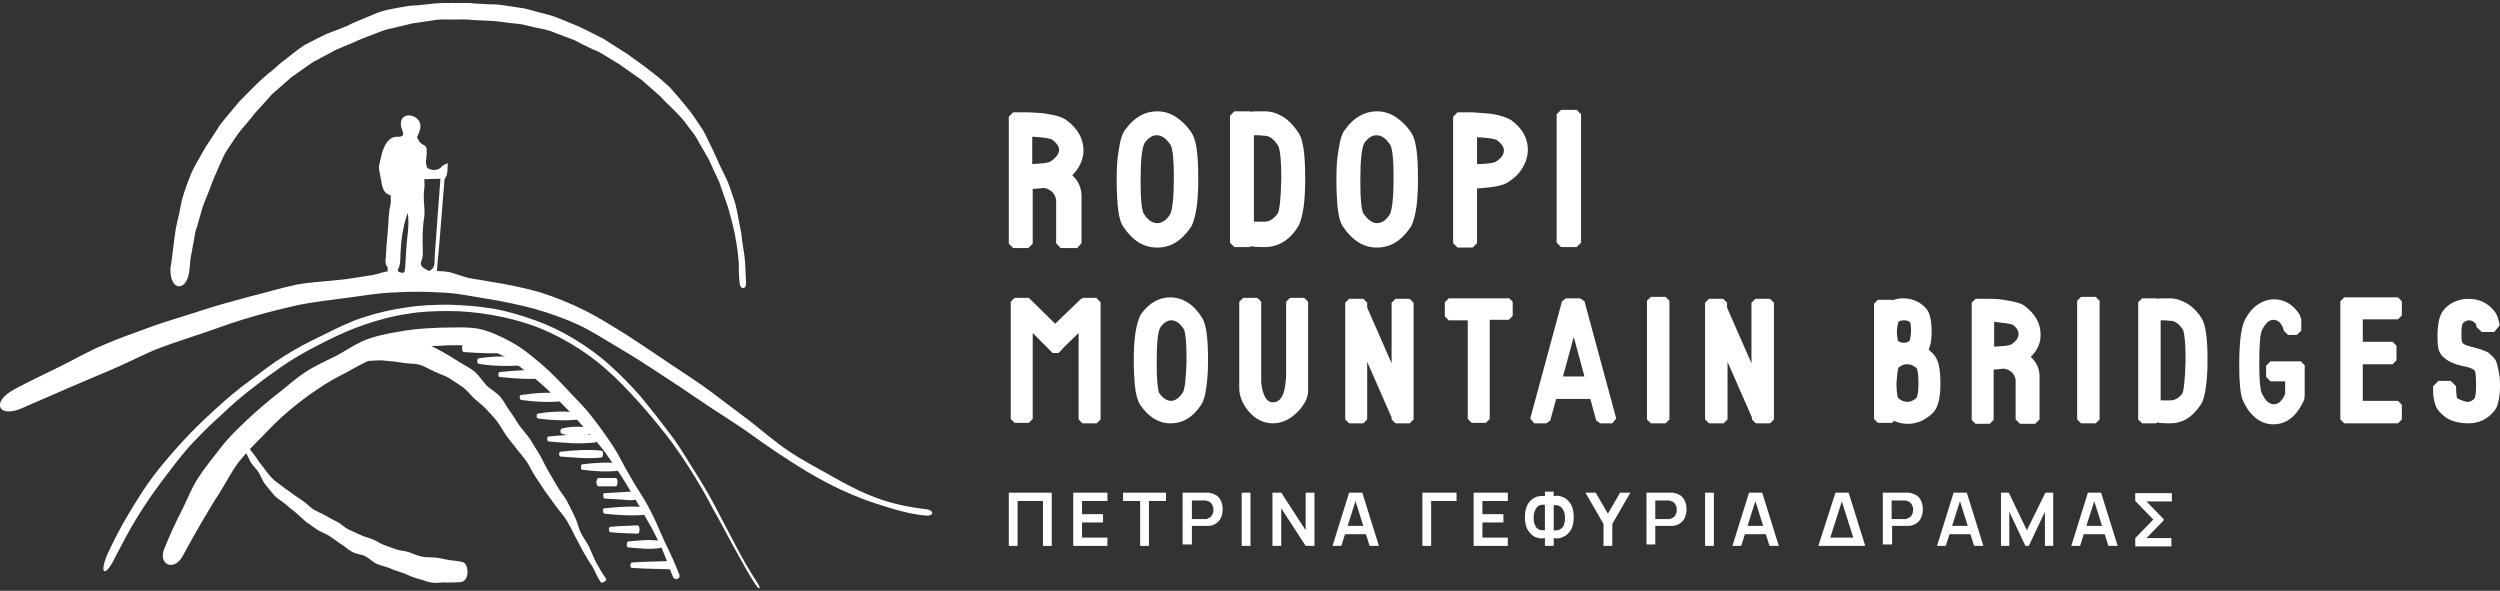 <?xml version="1.0" encoding="utf-8"?>
<!-- Generator: Adobe Illustrator 26.0.1, SVG Export Plug-In . SVG Version: 6.00 Build 0)  -->
<svg version="1.1" xmlns="http://www.w3.org/2000/svg" xmlns:xlink="http://www.w3.org/1999/xlink" x="0px" y="0px"
	 viewBox="0 0 512 121" style="enable-background:new 0 0 512 121;" xml:space="preserve">
<rect x="0" y="0" width="512" height="121" fill="#333333" stroke="none"/>
<style type="text/css">
	.st0{fill:#FFFFFF;}
</style>
<g id="Layer_1">
</g>
<g id="Layer_2">
	<g>
		<g>
			<path class="st0" d="M94.7,115.1c-0.9-0.2-1.8-0.3-2.8-0.4c-0.9-0.2-1.8-0.4-2.7-0.5c-0.9-0.1-1.9,0-2.8-0.2
				c-0.9-0.2-1.8-0.6-2.6-0.9c-0.9-0.3-1.8-0.3-2.7-0.6l-2.5-0.9c-0.8-0.3-1.6-0.9-2.4-1.2c-0.8-0.3-1.7-0.5-2.5-0.9
				c-0.8-0.4-1.6-0.7-2.4-1.1c-0.8-0.4-1.4-1.1-2.2-1.5c-0.8-0.4-1.6-0.8-2.4-1.3c-0.8-0.4-1.6-0.8-2.4-1.2
				c-0.8-0.5-1.4-1.2-2.1-1.7c-0.7-0.5-1.5-1-2.2-1.5c-0.7-0.6-1.5-1-2.2-1.6c-0.7-0.6-1.5-1-2.1-1.7c-0.6-0.6-1.2-1.4-1.7-2.1
				c-0.6-0.7-1.1-1.4-1.6-2.2c-0.5-0.7-1.1-1.4-1.6-2.1c-0.5-0.7-0.8-1.6-1.4-2.3c-0.3-0.3-1.3,0.4-1,0.7c0.5,0.7,1.1,1.5,1.6,2.2
				c0.5,0.8,0.9,1.6,1.3,2.5c0.5,0.8,1.2,1.4,1.7,2.2c0.5,0.8,0.8,1.8,1.4,2.5c0.6,0.7,1.2,1.5,1.8,2.2c0.7,0.7,1.5,1.1,2.2,1.7
				c0.7,0.6,1.4,1.2,2.2,1.8c0.7,0.6,1.4,1.3,2.1,1.9c0.8,0.5,1.5,1.1,2.3,1.6c0.8,0.5,1.7,0.8,2.5,1.3c0.8,0.5,1.5,1.1,2.3,1.6
				c0.8,0.5,1.5,1.2,2.3,1.6c0.8,0.5,1.9,0.5,2.7,0.9c0.8,0.4,1.5,1.2,2.4,1.6c0.9,0.4,1.8,0.5,2.7,0.9c0.9,0.4,1.8,0.7,2.8,1
				c0.9,0.4,1.8,0.8,2.8,1.1c1,0.2,1.9,0.7,2.9,0.8c1,0.2,2-0.1,3,0c1,0,2,0,3-0.1C96.2,119,96.1,115.4,94.7,115.1z"/>
		</g>
		<g>
			<path class="st0" d="M4.5,83.6c3.1-1.4,6.3-2.7,9.4-4.1c3.1-1.3,6.3-2.7,9.4-4c3.1-1.3,6.2-3,9.3-4.2c3.2-1.2,6.4-2.2,9.6-3.3
				c3.2-1.1,6.4-2.3,9.7-3.2c3.1-0.9,6.3-1.7,9.5-2.4c3.2-0.6,6.4-1,9.6-1.4c3.2-0.4,6.4-1,9.6-1.1c3.2-0.2,6.4-0.2,9.7,0
				c3.2,0.1,6.4,0.8,9.5,1.3c3.2,0.5,6.4,1.2,9.5,2c3.1,0.9,6.1,1.9,9.1,3.3c3,1.4,5.7,3.2,8.6,4.9c2.9,1.7,5.7,3.5,8.4,5.3
				c2.8,1.8,5.6,3.7,8.4,5.6c2.8,1.9,5.7,3.7,8.5,5.6c2.8,2,5.6,4,8.4,5.8c2.9,1.9,5.8,3.7,8.9,5.3c3.1,1.6,6.3,3,9.7,4.1
				c3.4,1.1,6.8,2.2,10.4,2.5c1.6,0.1,1.6-1.1,0.1-1.3c-3.5-0.4-7-1.1-10.2-2.3c-3.3-1.2-6.3-2.8-9.3-4.5c-3-1.7-6.1-3.3-8.9-5.2
				c-2.8-1.9-5.3-4.1-8-6.2c-2.7-2-5.4-4.1-8.1-6.1c-2.7-2-5.6-3.8-8.4-5.7c-2.8-1.9-5.6-3.8-8.4-5.6c-2.9-1.8-5.7-3.6-8.7-5.1
				c-3-1.5-6.2-2.8-9.4-3.8c-3.3-0.9-6.6-1.6-9.9-2.1c-3.3-0.6-6.6-1.1-9.9-1.3c-3.3-0.2-6.6-0.6-10-0.5c-3.4,0.1-6.7,0.9-10,1.3
				c-3.3,0.4-6.6,0.5-9.9,1.1c-3.3,0.7-6.5,1.7-9.8,2.5c-3.3,0.9-6.7,1.8-10,2.9c-3.3,1.1-6.6,2-9.9,3.2c-3.2,1.2-6.5,2.3-9.7,3.7
				c-3.2,1.3-6.2,3.1-9.3,4.6c-3.1,1.5-6.2,3-9.2,4.6C-1.9,82.4-0.3,85.7,4.5,83.6z"/>
		</g>
		<g>
			<path class="st0" d="M37.4,113.9c1.2-2.2,2.4-4.4,3.7-6.6c1.3-2.2,2.5-4.3,3.9-6.4c1.3-2.1,2.4-4.3,3.9-6.3
				c1.5-1.9,3.3-3.7,5-5.4c1.7-1.8,3.4-3.5,5.3-5.1c1.8-1.5,3.7-3,5.7-4.3c2-1.4,4-2.5,6-3.5c2-1.1,4-2.3,6.2-3.1
				c2.1-0.8,4.3-1.5,6.6-1.9c2.2-0.5,4.5-0.4,6.8-0.5c1.1-0.1,2.3-0.1,3.5-0.1c1.1,0,2.4,0.1,3.2,0.2c1.9,0.3,4.1,1.1,6.1,2.1
				c2,1.1,3.8,2.6,5.6,4c0.9,0.7,1.7,1.4,2.6,2.2c0.9,0.8,1.7,1.7,2.6,2.5c1.7,1.7,3.4,3.4,5,5.3c1.6,1.8,3.3,3.6,4.8,5.6
				c1.4,2,2.8,4,4.1,6.1c1.3,2.1,2.5,4.2,3.7,6.3c1.2,2.1,2.4,4.2,3.4,6.4c1.1,2.2,1.8,4.5,2.7,6.7c0.4,0.9,1.7,0.5,1.3-0.5
				c-0.9-2.3-1.9-4.5-3-6.7c-1-2.2-1.9-4.5-3.1-6.7c-1.1-2.2-2.6-4.2-3.8-6.4c-1.3-2.1-2.3-4.4-3.7-6.5c-1.4-2.1-2.8-4.1-4.4-6.1
				c-1.5-2-3.4-3.7-5-5.5c-1.7-1.8-3.4-3.6-5.3-5.2c-1.9-1.6-3.8-3.2-6-4.4c-2.2-1.2-4.5-2.3-6.9-2.8c-2.5-0.4-5-0.2-7.5-0.2
				c-2.4,0.1-4.9,0.2-7.4,0.6c-2.4,0.4-4.9,0.8-7.3,1.6c-2.4,0.8-4.5,2.3-6.7,3.5c-2.2,1.1-4.5,2.1-6.6,3.5
				c-2.1,1.4-3.9,3.1-5.9,4.6c-2,1.6-4,3.3-5.9,5.1c-1.9,1.8-3.8,3.6-5.4,5.7c-1.6,2.1-3.3,4.1-4.7,6.3c-1.4,2.2-2.3,4.7-3.5,7
				c-1.2,2.3-2.2,4.6-3.2,7C32.1,115.6,35.6,117.2,37.4,113.9z"/>
		</g>
		<g>
			<path class="st0" d="M23.6,114.1c1.4-2.7,2.8-5.4,4.4-8c1.6-2.6,3.3-5.1,5.1-7.5c1.8-2.4,3.7-4.9,5.7-7.2
				c2.1-2.2,4.2-4.4,6.5-6.4c2.2-2.1,4.5-4.1,6.9-5.9c1.2-0.9,2.3-1.8,3.5-2.6c1.2-0.9,2.4-1.7,3.6-2.5c2.5-1.6,5-2.9,7.6-4.2
				c2.6-1.3,5.3-2.5,8-3.4c2.7-0.9,5.6-1.7,8.4-2.1c2.8-0.5,5.7-0.6,8.6-0.6c2.9,0,5.9,0.3,8.8,0.8c2.9,0.5,5.7,1.2,8.5,2.2
				c2.8,1,5.4,2.3,7.9,3.8c2.5,1.5,4.9,3.2,7.1,5.2c2.2,1.9,4.3,4.1,6.3,6.3c2,2.2,3.9,4.5,5.8,6.9c1.8,2.3,3.5,4.8,5.1,7.3
				c1.6,2.5,3.1,5.1,4.5,7.8c1.5,2.6,2.9,5.3,4.3,7.9c1.5,2.6,2.9,5.4,4.6,7.9c0.7,1.1,1.1,0.8,0.4-0.3c-1.7-2.6-3.2-5.2-4.6-7.9
				c-1.4-2.7-2.8-5.3-4.2-8c-1.4-2.7-3-5.3-4.6-7.8c-1.6-2.6-3.1-5.1-5-7.5c-1.8-2.4-3.7-4.8-5.6-7.1c-2-2.3-4.1-4.4-6.3-6.4
				c-2.2-2-4.7-3.8-7.2-5.3c-2.6-1.6-5.3-2.9-8.1-3.9c-2.8-1-5.7-1.9-8.7-2.4c-3-0.5-6-0.7-9-0.8c-3,0-5.9,0.1-8.9,0.6
				c-2.9,0.4-5.8,1.1-8.6,2c-2.8,0.9-5.6,2.3-8.2,3.6c-2.7,1.3-5.3,2.6-7.8,4.2c-1.3,0.8-2.5,1.6-3.7,2.5c-1.2,0.9-2.4,1.8-3.6,2.7
				c-2.5,1.8-4.8,3.8-7.1,5.9c-2.3,2.1-4.5,4.2-6.6,6.5c-2.1,2.3-4.1,4.6-6,7.1c-1.9,2.5-3.5,5.2-5.1,7.8c-1.6,2.7-3,5.4-4.3,8.2
				C20.2,117.8,21.6,118.3,23.6,114.1z"/>
		</g>
		<g>
			<path class="st0" d="M75.8,73.9c0.6,0,1.1-0.1,1.7-0.1c0.6,0,1.1,0,1.7,0.1c1.1,0.1,2.2,0.2,3.3,0.4c1.1,0.2,2.3,0.1,3.4,0.4
				c1.1,0.3,2.1,1,3.1,1.4c1,0.5,2.1,0.8,3.1,1.4c0.9,0.6,1.8,1.2,2.7,1.8c0.9,0.7,1.5,1.5,2.3,2.3c0.8,0.7,1.7,1.4,2.5,2.2
				c0.7,0.8,1.5,1.6,2.2,2.5c0.7,0.9,1.2,1.9,1.8,2.8c0.7,0.9,1.4,1.8,2.1,2.7c0.7,0.9,1.5,1.8,2.2,2.8c0.7,1,1.1,2.1,1.8,3.1l2,3
				c0.7,1,1.4,1.9,2.1,2.9c0.7,1,1.6,1.9,2.2,2.9c0.6,1,1.2,2.1,1.7,3.2c0.6,1.1,1.1,2.1,1.7,3.2c0.6,1,1.2,2.1,1.9,3.1
				c0.6,1,1,2.2,1.7,3.2c0.3,0.4,1.4-0.3,1.1-0.7c-0.7-1-1.3-2-1.9-3.1c-0.6-1.1-1-2.2-1.5-3.3c-0.5-1.1-1.3-2-1.8-3.1
				c-0.5-1.1-0.7-2.3-1.3-3.4c-0.5-1.1-1.1-2.2-1.6-3.2c-0.6-1-1.4-1.9-2-3l-1.8-3.1c-0.6-1-1.1-2.2-1.7-3.2c-0.6-1-1.3-2.1-1.9-3.1
				c-0.7-1-1.5-1.9-2.2-2.8c-0.7-1-1.2-2-2-3c-0.7-1-1.2-2.1-2-3c-0.8-0.9-2-1.5-2.8-2.3c-0.8-0.9-1.5-2-2.4-2.8
				c-1-0.8-2.1-1.3-3.2-2c-1.1-0.7-2.2-1.4-3.3-2c-1.2-0.6-2.3-1.3-3.6-1.8c-1.3-0.4-2.5-1-3.9-1.2C81.8,68.7,80.4,69,79,69
				c-0.7,0-1.4,0.1-2.1,0.2c-0.7,0.1-1.4,0.3-2,0.5C72.8,70.4,74.1,74.1,75.8,73.9z"/>
		</g>
		<g>
			<path class="st0" d="M96.5,70.8c-0.9-0.3-0.6-0.3-1.5-0.3c-0.5,0-0.5,1.6,0,1.6c3.2,0.2,6.9,0.5,10-0.1c0.4-0.1,0.4-1.4,0-1.4
				c-3.2-0.6-6.8-0.3-10-0.1c-0.5,0-0.4,1.6,0,1.6c0.9-0.1,0.6,0,1.5-0.3C96.7,71.7,96.7,70.9,96.5,70.8L96.5,70.8z"/>
		</g>
		<g>
			<path class="st0" d="M98,74.5c3.4,0.6,7.3,0.5,10.7,0.2c0.5,0,0.4-1.5,0-1.5c-0.2,0-0.5,0-0.7,0.1c-0.4,0-0.4,1.3,0,1.3
				c0.2,0,0.5,0,0.7,0.1c0-0.5,0-1,0-1.5c-3.4-0.2-7.3-0.4-10.7,0.2C97.6,73.6,97.7,74.4,98,74.5L98,74.5z"/>
		</g>
		<g>
			<path class="st0" d="M102.3,77.2c2.9,0.3,6.3,0.6,9.2,0.2c0.4-0.1,0.4-1.3,0-1.4c-2.9-0.4-6.3-0.1-9.2,0.2
				C102,76.2,102,77.2,102.3,77.2L102.3,77.2z"/>
		</g>
		<g>
			<path class="st0" d="M106.7,81.9c2.8,0.4,6.1,0.6,8.9,0.2c0.4-0.1,0.4-1.3,0-1.4c-2.8-0.5-6.1-0.2-8.9,0.2
				C106.3,80.9,106.4,81.8,106.7,81.9L106.7,81.9z"/>
		</g>
		<g>
			<path class="st0" d="M110.2,85.7c2.8,0.4,5.8,0.5,8.6,0.2c0.4-0.1,0.4-1.3,0-1.4c-2.8-0.3-5.8-0.3-8.6,0.2
				C109.8,84.7,109.8,85.7,110.2,85.7L110.2,85.7z"/>
		</g>
		<g>
			<path class="st0" d="M112.3,90.4c3.2,0.3,6.5,0.6,9.7,0.2c0.4-0.1,0.4-1.4,0-1.4c-3.2-0.4-6.5-0.1-9.7,0.2
				C112,89.4,112,90.3,112.3,90.4L112.3,90.4z"/>
		</g>
		<g>
			<path class="st0" d="M114.8,93.5c2.8,0.2,5.6,0.5,8.4,0.2c0.4-0.1,0.4-1.4,0-1.4c-2.8-0.3-5.6-0.1-8.3,0.2
				C114.4,92.4,114.4,93.5,114.8,93.5L114.8,93.5z"/>
		</g>
		<g>
			<path class="st0" d="M119.2,96.2c2.4,0.3,5.1,0.5,7.5,0.2c0.5-0.1,0.4-1.5,0-1.5c0,0,0,0,0,0c-0.4,0-0.4,1.5,0,1.5c0,0,0,0,0,0
				c0.4,0,0.4-1.4,0-1.5c-2.4-0.3-5.1-0.1-7.5,0.2C118.9,95.2,118.9,96.2,119.2,96.2L119.2,96.2z"/>
		</g>
		<g>
			<path class="st0" d="M123.8,102.1c1.1,0.1,2.2,0.1,3.4,0.2c1.1,0.1,2.3,0.3,3.4-0.1c0.4-0.1,0.4-1.2,0-1.3
				c-1-0.3-2.1-0.2-3.2-0.1c-1.2,0.1-2.4,0.1-3.6,0.2C123.4,100.9,123.5,102,123.8,102.1L123.8,102.1z"/>
		</g>
		<g>
			<path class="st0" d="M123.8,105.2c2.8,0.3,5.8,0.5,8.6,0.2c0.5,0,0.4-1.5,0-1.5c-2.8-0.3-5.8-0.1-8.6,0.2
				C123.4,104,123.4,105.1,123.8,105.2L123.8,105.2z"/>
		</g>
		<g>
			<path class="st0" d="M115,88.8c1.7,0.6,4,0.5,5.7,0.2c0.5-0.1,0.4-1.4,0-1.4c-1.7-0.3-4-0.3-5.7,0.2
				C114.7,87.9,114.7,88.7,115,88.8L115,88.8z"/>
		</g>
		<g>
			<path class="st0" d="M122.6,99.6c1.2,0,2.3,0,3.5,0c0.5,0,0.5-1.7,0-1.7c-1.2,0-2.3,0-3.5,0C122,97.9,122,99.6,122.6,99.6
				L122.6,99.6z"/>
		</g>
		<g>
			<path class="st0" d="M125,109c1.9,0.2,3.8,0.2,5.6,0.3c0.5,0,0.5-1.7,0-1.7c-1.9,0.1-3.8,0.1-5.6,0.3
				C124.6,107.9,124.6,109,125,109L125,109z"/>
		</g>
		<g>
			<path class="st0" d="M128.6,112.1c2.2,0.2,4.6,0.5,6.7,0.1c0.4-0.1,0.4-1.3,0-1.4c-2.1-0.4-4.6-0.1-6.7,0.1
				C128.3,111,128.3,112.1,128.6,112.1L128.6,112.1z"/>
		</g>
		<g>
			<path class="st0" d="M129.4,116.3c2.7,0.2,5.4,0.2,8.1,0.3c0.5,0,0.5-1.7,0-1.7c-2.7,0.1-5.4,0.1-8.1,0.3
				C129,115.3,129,116.3,129.4,116.3L129.4,116.3z"/>
		</g>
		<path class="st0" d="M89.5,55.5l0-0.3l0.1-1.3c0.1-1.1,0.2-2.1,0.3-3.1c0.4-4.5,0.7-9,1.1-13.6c0-0.2,0-0.5,0.1-0.6
			c0.7-0.9,0.5-2,0.6-3.2c-0.4,0.2-0.7,0.3-1,0.5c-0.2,0.1-0.3,0.3-0.5,0.5c-0.9,0.6-1.8,0.5-2.7,0c-0.3-0.7-0.3-1.3-0.2-2
			c0.1-0.6,0.1-1.2,0.1-1.8c0-0.3-0.3-0.8-0.6-0.9c-0.8-0.3-1.1-1-1.4-1.6c0.2-0.4,0.4-0.8,0.5-1.2c0.6-1.5-0.1-2.8-1.6-3.2
			c-1.3-0.3-2.3,0.4-2.2,1.8c0,0.5,0.2,1,0.4,1.5c0.2,0.6,0,0.9-0.6,1c-0.2,0-0.4,0-0.6,0c-0.9,0-1.6,0.5-2.1,1.2
			c-1,1.5-1.2,3.2-1.6,4.9c0,0.1,0,0.3,0,0.4c0.2,1.1,0.4,2.2,0.6,3.2c0.2,1.1,0.6,2,1.8,2.3c0,0.7,0.1,1.3,0,1.8
			c-0.5,1.9-0.4,3.9-0.6,5.8c-0.2,1.8-0.3,3.5-0.4,5.3c-0.1,0.6-0.1,1.2,0.3,1.7c0.1,0.2,0.1,0.6,0.1,1c-0.8,0-2.5,0.7-3.2,0.8
			c0,0.1,0.4,0.3,0.4,0.4l16.3,0.5l3.7-0.2c-0.4,0-4.4-1.4-4.7-1.4c-0.2,0-0.3,0-0.7-0.1L89.5,55.5z M86.4,53.2
			c0.2-0.6,0.2-1.1,0.2-1.7c-0.1-2.4-0.1-4.8,0.3-7.2c0.1-0.6,0-1.2,0-1.8c-0.1-1.3-0.2-2.6,0-3.9c0.1-0.6,0-1.2,0-1.9
			c1.1,0,2.2-0.1,3.3-0.1c-0.2,2.8-0.4,5.4-0.6,8c-0.1,1.4-0.2,2.8-0.3,4.2c-0.1,1.6-0.3,3.2-0.3,4.8c0,0.9-0.3,1.5-1.1,1.9
			c-0.4-0.2-0.7-0.3-1.1-0.6C86.2,54.5,86,54,86.4,53.2z M81.6,55c0.4-0.9,0.4-1.8,0.4-2.7c0.1-1.8,0.2-3.6,0.6-5.4
			c0.2-1.1,0.5-2.2,0.9-3.3c0,0.3,0.1,0.6,0.1,0.8c0.2,2.2-0.3,4.5-0.4,6.7c-0.1,1.1-0.1,2.2-0.2,3.3c0,0.5-0.1,0.9-0.2,1.4
			c-0.2,0-0.4,0.1-0.5,0.1C81.5,55.7,81.3,55.4,81.6,55z"/>
		<g>
			<path class="st0" d="M38.8,55.3l0.2-2.2c0.1-0.7,0.3-1.5,0.4-2.2l0.4-2.2c0.1-0.7,0.2-1.4,0.5-2.1l1.2-4.2
				c0.5-1.4,1.1-2.7,1.6-4.1c0.5-1.4,1.1-2.7,1.7-4.1l0.9-2c0.3-0.7,0.7-1.3,1.1-1.9l1.2-1.8c0.4-0.6,0.8-1.2,1.3-1.8
				c0.9-1.1,1.9-2.2,2.8-3.4l2.9-3.2l0.7-0.8l0.8-0.7l1.6-1.4l1.6-1.4l1.7-1.2l1.7-1.2c0.6-0.4,1.1-0.8,1.8-1.1
				c1.2-0.7,2.5-1.3,3.7-2c1.3-0.6,2.6-1.1,3.8-1.6c1.2-0.6,2.6-1.1,3.9-1.6c1.3-0.5,2.6-1.1,4-1.3l4.1-1l4.1-0.6
				c1.4-0.3,2.8-0.2,4.2-0.2c1.4,0,2.8-0.1,4.2,0.1l4.2,0.2c1.4,0.1,2.8,0.4,4.2,0.5c0.7,0.1,1.4,0.1,2.1,0.3l2.1,0.5
				c1.4,0.3,2.8,0.5,4.1,1.1c1.3,0.5,2.7,1,4,1.5c1.3,0.7,2.5,1.3,3.8,1.9l1,0.4l0.9,0.5l1.8,1.1l1.8,1.1l1.7,1.2l1.7,1.2
				c0.6,0.4,1.2,0.8,1.7,1.3l3.2,2.8c1.9,2.1,4.2,3.9,5.8,6.3l1.3,1.7c0.4,0.6,0.7,1.2,1.1,1.9l1.1,1.9c0.4,0.6,0.7,1.2,1,1.9
				l1.8,3.9l1.4,4c0.5,1.3,0.8,2.7,1.2,4.1l0.5,2.1c0.2,0.7,0.2,1.4,0.4,2.1c0.2,1.4,0.4,2.8,0.5,4.2c0,1.4,0,2.8,0.2,4.3
				c0.1,1.2,1.3,1.2,1.3,0l-0.2-4.4c-0.1-1.4-0.4-2.9-0.6-4.3c-0.1-0.7-0.1-1.4-0.3-2.2l-0.4-2.1c-0.3-1.4-0.5-2.9-1-4.3
				c-0.5-1.4-0.9-2.8-1.5-4.1c-0.6-1.3-1.3-2.6-1.9-4c-0.3-0.7-0.6-1.3-0.9-2l-1-2c-0.3-0.7-0.6-1.3-1-2c-0.4-0.6-0.8-1.2-1.2-1.8
				c-1.6-2.5-3.6-4.7-5.6-7c-1.1-1-2.2-2-3.4-2.9c-0.6-0.5-1.2-0.9-1.8-1.4c-0.6-0.4-1.2-0.9-1.8-1.3l-1.8-1.3l-1.9-1.2l-1.9-1.2
				l-0.9-0.6l-1-0.5c-1.3-0.7-2.6-1.3-4-2c-1.4-0.6-2.7-1.1-4.1-1.7c-1.4-0.6-2.8-0.9-4.3-1.3l-2.2-0.6c-0.7-0.2-1.5-0.3-2.2-0.4
				c-1.5-0.2-3-0.5-4.4-0.6c-1.5,0-3-0.1-4.5-0.2c-1.5-0.2-2.9,0-4.4-0.1c-1.5,0-2.9,0-4.4,0.2c-1.5,0.2-2.9,0.3-4.4,0.4
				c-1.4,0.2-2.9,0.5-4.4,0.8c-1.5,0.3-2.8,0.9-4.2,1.5c-1.4,0.6-2.8,1.1-4.1,1.8c-1.4,0.6-2.8,1.1-4.1,1.6c-1.3,0.6-2.7,1.3-4,2
				c-0.7,0.3-1.3,0.8-1.9,1.2l-1.8,1.4l-1.8,1.4c-0.6,0.5-1.1,1-1.7,1.5c-2.5,1.9-4.6,4.2-6.8,6.4c-1,1.2-2,2.4-3,3.6
				c-0.5,0.6-1,1.2-1.4,1.9l-1.3,2c-0.4,0.7-0.9,1.3-1.3,2l-1.2,2.1c-0.8,1.4-1.6,2.8-2.1,4.3c-0.6,1.5-1.1,3-1.5,4.5
				c-0.3,1.6-0.6,3.1-1,4.7c-0.2,0.8-0.3,1.6-0.4,2.3l-0.3,2.4c-0.1,0.8-0.2,1.6-0.3,2.4L34.9,55C34.8,59.9,38.4,59.7,38.8,55.3z"/>
		</g>
		<g>
			<path class="st0" d="M219.6,35.9c1.2,1.1,1.8,2.4,1.9,4v9.9l-0.9,1h-3.4l-0.9-1v-8.8c-0.2-1.4-1.1-2.2-2.4-2.5h-0.1
				c-0.7,0.1-1.5,0.1-2.3,0.2v11.2l-0.9,0.9h-3.1l-0.9-0.9v-26l0.9-0.9h3.1l0,0c1.4,0.1,2.6,0.1,3.7,0.3c2,0.3,3.3,0.7,4.1,1.3
				c2.3,1.7,3.5,3.8,3.5,6.2C221.9,32.6,221.1,34.4,219.6,35.9z M211.4,33.6c1.9-0.1,3.1-0.2,3.7-0.5c1.2-0.8,1.8-1.6,1.8-2.4
				c0-0.7-0.5-1.4-1.4-2.1c-0.6-0.3-2-0.5-4.1-0.6V33.6z"/>
			<path class="st0" d="M230.1,46.5c-0.6-0.8-1-2.3-1.2-4.4c-0.1-1.4-0.2-3-0.2-4.8v-0.8c0-2.1,0.1-4,0.4-5.6
				c0.3-2.1,0.7-3.6,1.4-4.4c1.8-2.5,4-3.7,6.5-3.7c1.4,0,2.7,0.4,3.9,1.2c1.2,0.8,2.3,1.9,3.2,3.3c0.9,1.4,1.3,4.4,1.3,9v0.6
				c0,2-0.1,3.8-0.3,5.4c-0.3,2-0.7,3.4-1.2,4.2c-1.9,2.8-4.1,4.2-6.9,4.2C234.2,50.7,232,49.3,230.1,46.5z M237,45.7
				c1,0,1.9-0.6,2.7-1.9c0.4-1,0.7-3.3,0.7-7v-0.9c0-3.1-0.2-5.1-0.6-6.1c-0.9-1.4-1.8-2.1-2.9-2.1c-0.9,0-1.7,0.5-2.5,1.6
				c-0.5,1-0.8,3.4-0.8,7.2v1.1c0,3.1,0.2,5.2,0.6,6.1C235.1,45.1,236,45.7,237,45.7z"/>
			<path class="st0" d="M266,27.3c0.9,1.4,1.3,4.4,1.3,9v0.6c0,2-0.1,3.8-0.3,5.4c-0.3,2-0.7,3.4-1.2,4.2c-1.8,2.8-4.1,4.1-6.8,4.1
				h0c-1.6,0-2.6-0.1-2.8-0.2l-0.2,0.2h-3.2l-0.9-0.9v-26l0.9-0.9h3.2l0.1,0.1c0.3-0.1,1.2-0.1,2.9-0.1c1.4,0,2.6,0.4,3.9,1.2
				C264.1,24.8,265.1,25.9,266,27.3z M262.4,36.9V36c0-3.1-0.2-5.1-0.6-6.1c-0.9-1.4-1.8-2.1-2.8-2.1c-0.2,0-0.5,0-1.1-0.1
				c-0.4,0-0.7,0-0.9,0h-0.2v17.7c0.2,0,0.9,0,2.2,0c1,0,1.9-0.6,2.7-1.7C262.1,42.8,262.3,40.5,262.4,36.9z"/>
			<path class="st0" d="M275.1,46.5c-0.6-0.8-1-2.3-1.2-4.4c-0.1-1.4-0.2-3-0.2-4.8v-0.8c0-2.1,0.1-4,0.4-5.6
				c0.3-2.1,0.7-3.6,1.4-4.4c1.8-2.5,4-3.7,6.5-3.7c1.4,0,2.7,0.4,3.9,1.2c1.2,0.8,2.3,1.9,3.2,3.3c0.9,1.4,1.3,4.4,1.3,9v0.6
				c0,2-0.1,3.8-0.3,5.4c-0.3,2-0.7,3.4-1.2,4.2c-1.9,2.8-4.1,4.2-6.9,4.2C279.3,50.7,277,49.3,275.1,46.5z M282,45.7
				c1,0,1.9-0.6,2.7-1.9c0.4-1,0.7-3.3,0.7-7v-0.9c0-3.1-0.2-5.1-0.6-6.1c-0.9-1.4-1.8-2.1-2.9-2.1c-0.9,0-1.7,0.5-2.5,1.6
				c-0.5,1-0.8,3.4-0.8,7.2v1.1c0,3.1,0.2,5.2,0.6,6.1C280.2,45.1,281.1,45.7,282,45.7z"/>
			<path class="st0" d="M309.5,24.6c2.3,1.7,3.4,3.7,3.4,6.1c0,1.3-0.4,2.5-1.1,3.7c-0.7,1.2-1.8,2.2-3.1,3c-0.8,0.5-2.1,0.8-3.9,1
				c-0.7,0.1-1.5,0.1-2.3,0.2v11.2l-0.9,0.9h-3.1l-0.9-0.9V23.9l0.9-0.9h3.1l0,0c1.4,0.1,2.6,0.2,3.7,0.3
				C307.3,23.6,308.7,24.1,309.5,24.6z M306.2,33.2c1.2-0.7,1.8-1.5,1.8-2.4c0-0.7-0.5-1.4-1.4-2.1c-0.6-0.3-2-0.5-4.1-0.6v5.5
				C304.4,33.6,305.6,33.4,306.2,33.2z"/>
			<path class="st0" d="M322.9,22.5l0.9,0.9v26.3l-0.9,0.9h-3.2l-0.9-0.9V23.4l0.9-0.9H322.9z"/>
			<path class="st0" d="M224.6,61.1l0.8,0.8v24l-0.8,0.8h-2.9l-0.8-0.8V68.2l-2.9,2.8l-1.2,1.3h-1.2l-4.1-4.1v17.6l-0.8,0.8h-2.9
				l-0.8-0.8v-24l0.8-0.8h2.9l0.2,0.2h0l5.2,5.1l5.3-5.1h0.1l0.2-0.2H224.6z"/>
			<path class="st0" d="M233.5,82.9c-0.5-0.8-0.9-2.1-1.1-4.1c-0.1-1.3-0.2-2.8-0.2-4.4v-0.8c0-1.9,0.1-3.7,0.3-5.2
				c0.3-1.9,0.7-3.3,1.2-4.1c1.7-2.3,3.7-3.4,6-3.4c1.3,0,2.5,0.4,3.6,1.1c1.1,0.7,2.1,1.8,2.9,3.1c0.8,1.3,1.2,4,1.2,8.3V74
				c0,1.9-0.1,3.5-0.3,5c-0.2,1.8-0.6,3.2-1.1,3.9c-1.7,2.6-3.8,3.8-6.3,3.8C237.3,86.7,235.2,85.4,233.5,82.9z M239.8,82.1
				c0.9,0,1.7-0.6,2.5-1.8c0.4-0.9,0.6-3.1,0.7-6.4v-0.8c0-2.9-0.2-4.7-0.5-5.6c-0.8-1.3-1.7-1.9-2.6-1.9c-0.8,0-1.6,0.5-2.3,1.5
				c-0.5,1-0.7,3.2-0.7,6.7v1.1c0,2.9,0.2,4.8,0.5,5.6C238.1,81.5,239,82.1,239.8,82.1z"/>
			<path class="st0" d="M267.1,61l0.8,0.8v18.3c0,1.3-0.7,2.7-2,4.1c-1.5,1.6-3.3,2.5-5.2,2.5c-2,0-3.7-0.9-5.1-2.6
				c-1.2-1.5-1.8-3.1-1.8-4.6V61.8l0.8-0.8h2.9l0.8,0.8v16.6c0.3,2.6,1.1,4,2.4,4c1.3,0,2.2-1.1,2.5-3.4c0.1-0.7,0.2-1.5,0.2-2.4
				c0-0.7,0-1.1,0-1.1V61.8l0.8-0.8H267.1z"/>
			<path class="st0" d="M288.7,61.2l0.8,0.8v23.9l-0.8,0.8h-2.9l-0.5-0.5l-0.3-0.3v-0.4l-5-11.4v11.8l-0.8,0.8h-2.9l-0.8-0.8V62
				l0.8-0.8h2.9l0.8,0.8V63l5,11.4V62l0.8-0.8H288.7z"/>
			<path class="st0" d="M309,61l0.8,0.8v2.9l-0.8,0.8h-3.9v20.3l-0.8,0.8h-2.9l-0.8-0.8V65.6h-3.9l-0.8-0.8v-2.9l0.8-0.8H309z"/>
			<path class="st0" d="M324.5,61.7l6.5,24l-0.8,1h-2.5l-0.8-0.6l-1.2-4.4h-7l-1.2,4.4l-0.8,0.6h-2.5l-0.8-1l6.5-24l0.8-0.6h2.9
				L324.5,61.7z M324.5,77.1l-2.2-8.1l-2.2,8.1H324.5z"/>
			<path class="st0" d="M341.1,60.8l0.8,0.8v24.3l-0.8,0.8h-3l-0.8-0.8V61.6l0.8-0.8H341.1z"/>
			<path class="st0" d="M362.5,61.2l0.8,0.8v23.9l-0.8,0.8h-2.9l-0.5-0.5l-0.3-0.3v-0.4l-5-11.4v11.8l-0.8,0.8H350l-0.8-0.8V62
				l0.8-0.8h2.9l0.8,0.8V63l5,11.4V62l0.8-0.8H362.5z"/>
			<path class="st0" d="M396.1,72.7c0.9,1,1.3,2.9,1.3,5.9c0,2.9-0.5,4.9-1.5,5.9c-1.5,1.5-3.2,2.3-5.2,2.3c-1,0-1.9-0.2-2.8-0.6
				l-0.4,0.4h-2.9l-0.8-0.8V62.2l0.8-0.8h2.9l0.1,0.1c0.7-0.3,1.4-0.4,2.2-0.4c1.8,0,3.4,0.7,4.6,2c0.8,0.8,1.2,2.5,1.2,4.8
				c0,1.6-0.2,2.8-0.6,3.7C395.4,72,395.8,72.3,396.1,72.7z M388.8,65.9c-0.4,1.3-0.4,2.6-0.1,3.9c0.4,0.3,0.7,0.4,1.2,0.4
				c0.4,0,0.8-0.1,1.2-0.4c0.3-1.2,0.4-2.5,0.1-3.8c-0.4-0.3-0.8-0.4-1.2-0.4C389.4,65.6,389.1,65.7,388.8,65.9z M392.9,78.5
				c0-1.4-0.1-2.4-0.3-3c-0.6-0.6-1.2-0.9-2-0.9c-0.7,0-1.2,0.2-1.8,0.7c-0.2,0.6-0.3,1.7-0.4,3.1c0,1.4,0.1,2.4,0.3,3.1
				c0.6,0.5,1.2,0.8,1.9,0.8c0.7,0,1.3-0.3,1.9-0.8C392.8,80.9,392.9,79.9,392.9,78.5z"/>
			<path class="st0" d="M415.9,73.1c1.1,1,1.7,2.2,1.8,3.7v9.1l-0.9,0.9h-3.1l-0.9-0.9v-8.1c-0.2-1.3-1-2-2.3-2.3h-0.1
				c-0.6,0.1-1.4,0.1-2.1,0.2v10.3l-0.8,0.8h-2.9l-0.8-0.8V62l0.8-0.8h2.9l0,0c1.3,0,2.4,0.1,3.4,0.3c1.8,0.3,3.1,0.6,3.8,1.2
				c2.1,1.6,3.2,3.5,3.2,5.7C418,70.1,417.3,71.7,415.9,73.1z M408.4,71c1.7-0.1,2.9-0.2,3.4-0.4c1.1-0.7,1.6-1.4,1.6-2.2
				c0-0.7-0.4-1.3-1.2-1.9c-0.6-0.2-1.9-0.4-3.8-0.6V71z"/>
			<path class="st0" d="M429.2,60.8l0.8,0.8v24.3l-0.8,0.8h-3l-0.8-0.8V61.6l0.8-0.8H429.2z"/>
			<path class="st0" d="M450.9,65.2c0.8,1.3,1.2,4,1.2,8.3V74c0,1.9-0.1,3.5-0.3,5c-0.2,1.8-0.6,3.2-1.1,3.9
				c-1.7,2.6-3.8,3.8-6.3,3.8h0c-1.5,0-2.4-0.1-2.6-0.2l-0.2,0.2h-2.9l-0.8-0.8v-24l0.8-0.8h2.9l0.1,0.1c0.2-0.1,1.1-0.1,2.7-0.1
				c1.2,0,2.4,0.4,3.6,1.1C449.1,62.9,450.1,63.9,450.9,65.2z M447.6,74v-0.8c0-2.9-0.2-4.7-0.5-5.6c-0.8-1.3-1.7-1.9-2.6-1.9
				c-0.2,0-0.5,0-1-0.1c-0.3,0-0.6,0-0.8,0h-0.2v16.4c0.2,0,0.8,0,2,0c0.9,0,1.8-0.5,2.5-1.5C447.3,79.5,447.5,77.4,447.6,74z"/>
			<path class="st0" d="M471.1,73.9l0.9,0.9V81l-0.1,0.9c-0.1,0.1-0.1,0.1-0.1,0.2c-0.6,1.2-1.2,2.2-2,3c-1.2,1.2-2.6,1.8-4.2,1.8
				c-1.6,0-3-0.6-4.2-1.8c-0.8-0.8-1.5-1.8-2-3c-0.4-0.8-0.6-2.1-0.7-3.9c-0.1-1.1-0.1-2.4-0.1-3.8v-0.5c0-1.6,0.1-3.1,0.2-4.3
				c0.2-1.8,0.5-3.1,0.9-4c0.6-1.1,1.2-2,2-2.7c1.2-1,2.5-1.6,4-1.6c1.6,0,3.1,0.6,4.3,1.9c0.4,0.4,0.7,0.8,1,1.3l0.3,0.9v2.3
				l-0.9,0.9h-1.8l-0.9-0.9c0-0.4-0.2-0.7-0.4-1.1c-0.4-0.7-1-1.1-1.7-1.1h0c-0.9,0-1.6,0.7-2.3,2c-0.4,0.8-0.6,2.9-0.6,6.5v0.9
				c0,3,0.2,4.9,0.5,5.6c0.7,1.5,1.5,2.3,2.5,2.3c0.9,0,1.7-0.7,2.3-2.1v-2.6h-3l-0.9-0.9v-2.3l0.9-0.9H471.1z"/>
			<path class="st0" d="M483.9,65.5V70h6.1l0.8,0.8v3l-0.8,0.8h-6.1v7.5h7.2l0.8,0.8v3l-0.8,0.8h-11l-0.8-0.8V61.7l0.8-0.8h11
				l0.8,0.8v2.9l-0.8,0.8H483.9z"/>
			<path class="st0" d="M511.9,77c0.1,0.7,0.1,1.5,0.1,2.3c0,0.9-0.1,1.6-0.2,2.3c-0.2,1.2-0.5,2.1-1.1,2.7
				c-0.6,0.7-1.3,1.3-2.1,1.7c-1,0.5-2,0.7-3.1,0.7c-1.5,0-2.9-0.3-3.9-0.8c-0.8-0.4-1.5-1-2.1-1.7c-0.6-0.6-0.9-1.6-1.1-2.8
				c-0.1-0.7-0.1-1.5-0.1-2.3l1.1-1.1h2.5l1.1,1.1c0,1.2,0.1,2,0.2,2.4c0.2,0.2,0.5,0.3,1,0.5c0.5,0.2,0.9,0.3,1.2,0.3
				c0.5,0,0.9-0.2,1.4-0.7c0.2-0.5,0.3-1.4,0.3-2.8c0-1.4-0.1-2.4-0.2-2.8c-0.3-0.4-0.8-0.6-1.5-0.8h0c-1.9-0.4-3.2-0.8-3.8-1.2
				c-1.4-0.8-2.2-1.8-2.3-3.1c-0.1-0.7-0.1-1.5-0.1-2.4c0-0.9,0.1-1.7,0.2-2.4c0.2-1.2,0.6-2.1,1.2-2.8c0.6-0.6,1.3-1.2,2.1-1.5
				c0.9-0.4,1.9-0.6,2.9-0.6c2.2,0,4,0.9,5.3,2.6c0.5,0.6,0.8,1.5,1,2.7c0,0,0,0.1,0,0.1l0,0.1l-1.1,1.3h-2.5l-1.1-1
				c0-0.3-0.1-0.5-0.1-0.6c-0.4-0.5-0.9-0.8-1.4-0.8c-0.5,0-0.9,0.2-1.3,0.6c-0.2,0.3-0.3,1-0.3,2c0,1,0,1.7,0.2,2
				c0.3,0.3,0.8,0.6,1.5,0.7l0.2,0.1c1.7,0.4,2.9,0.8,3.6,1.2l0.1,0.1c0.5,0.4,0.9,0.8,1.3,1.3C511.3,74,511.6,75.2,511.9,77z"/>
		</g>
		<g>
			<path class="st0" d="M206.6,111.8v-10.9h8.8v10.9h-1.8v-9.2h-5.2v9.2H206.6z"/>
			<path class="st0" d="M219.8,111.8v-10.9h7v1.7h-5.2v2.7h4.3v1.7h-4.3v3.1h5.2v1.7H219.8z"/>
			<path class="st0" d="M233.5,111.8v-9.2h-3.5v-1.7h8.8v1.7h-3.5v9.2H233.5z"/>
			<path class="st0" d="M242.2,111.8v-10.9h4.5c0.1,0,0.2,0,0.4,0c0.2,0,0.3,0,0.5,0c0.6,0.1,1.1,0.3,1.6,0.6
				c0.4,0.3,0.7,0.7,0.9,1.2c0.2,0.5,0.3,1,0.3,1.6c0,0.6-0.1,1.1-0.3,1.6c-0.2,0.5-0.5,0.9-0.9,1.2c-0.4,0.3-0.9,0.5-1.5,0.6
				c-0.1,0-0.3,0-0.5,0c-0.2,0-0.3,0-0.4,0h-2.7v3.8H242.2z M244.1,106.3h2.6c0.1,0,0.2,0,0.3,0c0.1,0,0.2,0,0.3-0.1
				c0.3-0.1,0.5-0.2,0.7-0.4c0.2-0.2,0.3-0.4,0.4-0.7c0.1-0.2,0.1-0.5,0.1-0.7s0-0.5-0.1-0.7c-0.1-0.2-0.2-0.5-0.4-0.7
				c-0.2-0.2-0.4-0.3-0.7-0.4c-0.1,0-0.2,0-0.3-0.1c-0.1,0-0.2,0-0.3,0h-2.6V106.3z"/>
			<path class="st0" d="M254.3,111.8v-10.9h1.8v10.9H254.3z"/>
			<path class="st0" d="M260.6,111.8v-10.9h1.8l5,7.7v-7.7h1.8v10.9h-1.8l-5-7.7v7.7H260.6z"/>
			<path class="st0" d="M272.9,111.8l3.4-10.9h2.7l3.4,10.9h-1.9l-3.1-9.8h0.4l-3.1,9.8H272.9z M274.8,109.4v-1.7h5.7v1.7H274.8z"/>
			<path class="st0" d="M291.3,111.8v-10.9h7v1.7h-5.2v9.2H291.3z"/>
			<path class="st0" d="M301.8,111.8v-10.9h7v1.7h-5.2v2.7h4.3v1.7h-4.3v3.1h5.2v1.7H301.8z"/>
			<path class="st0" d="M316.4,111.8v-1.6c-0.6,0.1-1.1,0.1-1.6-0.1c-0.5-0.1-1-0.4-1.3-0.8c-0.4-0.4-0.7-0.8-0.9-1.4
				c-0.2-0.6-0.3-1.2-0.3-2c0-0.8,0.1-1.4,0.3-2c0.2-0.6,0.5-1,0.9-1.4c0.4-0.4,0.8-0.6,1.3-0.8c0.5-0.1,1-0.2,1.6-0.1v-0.9h1.8v0.9
				c0.6-0.1,1.1-0.1,1.6,0.1s1,0.4,1.3,0.8c0.4,0.4,0.7,0.8,0.9,1.4c0.2,0.6,0.3,1.2,0.3,2c0,0.8-0.1,1.4-0.3,2
				c-0.2,0.6-0.5,1-0.9,1.4c-0.4,0.4-0.8,0.6-1.3,0.8s-1,0.2-1.6,0.1v1.6H316.4z M316.4,108.6v-5.2c-0.4-0.1-0.8,0-1.1,0.1
				c-0.3,0.1-0.5,0.3-0.7,0.6c-0.2,0.3-0.3,0.6-0.4,0.9c-0.1,0.3-0.1,0.7-0.1,1.1s0,0.7,0.1,1c0.1,0.3,0.2,0.6,0.4,0.9
				c0.2,0.2,0.4,0.4,0.7,0.5C315.6,108.6,316,108.6,316.4,108.6z M318.2,108.6c0.4,0.1,0.8,0,1.1-0.1c0.3-0.1,0.5-0.3,0.7-0.5
				c0.2-0.2,0.3-0.5,0.4-0.9c0.1-0.3,0.1-0.7,0.1-1c0-0.3,0-0.7-0.1-1s-0.2-0.7-0.4-0.9c-0.2-0.3-0.4-0.5-0.7-0.6
				c-0.3-0.1-0.7-0.2-1.1-0.1V108.6z"/>
			<path class="st0" d="M328.4,111.8v-4.5l-3.7-6.4h2.1l2.5,4.3l2.5-4.3h2.1l-3.7,6.4v4.5H328.4z"/>
			<path class="st0" d="M337.2,111.8v-10.9h4.5c0.1,0,0.2,0,0.4,0c0.2,0,0.3,0,0.5,0c0.6,0.1,1.1,0.3,1.6,0.6
				c0.4,0.3,0.7,0.7,0.9,1.2c0.2,0.5,0.3,1,0.3,1.6c0,0.6-0.1,1.1-0.3,1.6c-0.2,0.5-0.5,0.9-0.9,1.2c-0.4,0.3-0.9,0.5-1.5,0.6
				c-0.1,0-0.3,0-0.5,0c-0.2,0-0.3,0-0.4,0H339v3.8H337.2z M339,106.3h2.6c0.1,0,0.2,0,0.3,0c0.1,0,0.2,0,0.3-0.1
				c0.3-0.1,0.5-0.2,0.7-0.4c0.2-0.2,0.3-0.4,0.4-0.7c0.1-0.2,0.1-0.5,0.1-0.7s0-0.5-0.1-0.7c-0.1-0.2-0.2-0.5-0.4-0.7
				c-0.2-0.2-0.4-0.3-0.7-0.4c-0.1,0-0.2,0-0.3-0.1c-0.1,0-0.2,0-0.3,0H339V106.3z"/>
			<path class="st0" d="M349.2,111.8v-10.9h1.8v10.9H349.2z"/>
			<path class="st0" d="M354.8,111.8l3.4-10.9h2.7l3.4,10.9h-1.9l-3.1-9.8h0.4l-3.1,9.8H354.8z M356.7,109.4v-1.7h5.7v1.7H356.7z"/>
			<path class="st0" d="M375.9,100.9h2.7l3.4,10.9h-1.9l-2.9-9.1l-2.9,9.1h-1.9L375.9,100.9z M373.7,111.8v-1.7h7v1.7H373.7z"/>
			<path class="st0" d="M385.6,111.8v-10.9h4.5c0.1,0,0.2,0,0.4,0c0.2,0,0.3,0,0.5,0c0.6,0.1,1.1,0.3,1.6,0.6
				c0.4,0.3,0.7,0.7,0.9,1.2c0.2,0.5,0.3,1,0.3,1.6c0,0.6-0.1,1.1-0.3,1.6c-0.2,0.5-0.5,0.9-0.9,1.2c-0.4,0.3-0.9,0.5-1.5,0.6
				c-0.1,0-0.3,0-0.5,0c-0.2,0-0.3,0-0.4,0h-2.7v3.8H385.6z M387.4,106.3h2.6c0.1,0,0.2,0,0.3,0c0.1,0,0.2,0,0.3-0.1
				c0.3-0.1,0.5-0.2,0.7-0.4c0.2-0.2,0.3-0.4,0.4-0.7c0.1-0.2,0.1-0.5,0.1-0.7s0-0.5-0.1-0.7c-0.1-0.2-0.2-0.5-0.4-0.7
				c-0.2-0.2-0.4-0.3-0.7-0.4c-0.1,0-0.2,0-0.3-0.1c-0.1,0-0.2,0-0.3,0h-2.6V106.3z"/>
			<path class="st0" d="M396.7,111.8l3.4-10.9h2.7l3.4,10.9h-1.9l-3.1-9.8h0.4l-3.1,9.8H396.7z M398.6,109.4v-1.7h5.7v1.7H398.6z"/>
			<path class="st0" d="M409.8,111.8v-10.9h1.6l3.7,7.7l3.8-7.7h1.6v10.9h-1.7v-7l-3.3,7h-0.7l-3.3-7v7H409.8z"/>
			<path class="st0" d="M424.2,111.8l3.4-10.9h2.7l3.4,10.9h-1.9l-3.1-9.8h0.4l-3.1,9.8H424.2z M426.1,109.4v-1.7h5.7v1.7H426.1z"/>
			<path class="st0" d="M437.3,111.8v-1.6l3.7-3.8l-3.7-3.8v-1.6h7.5v1.7h-5.2l3.5,3.6v0.3l-3.5,3.6h5.1v1.7H437.3z"/>
		</g>
	</g>
</g>
</svg>
